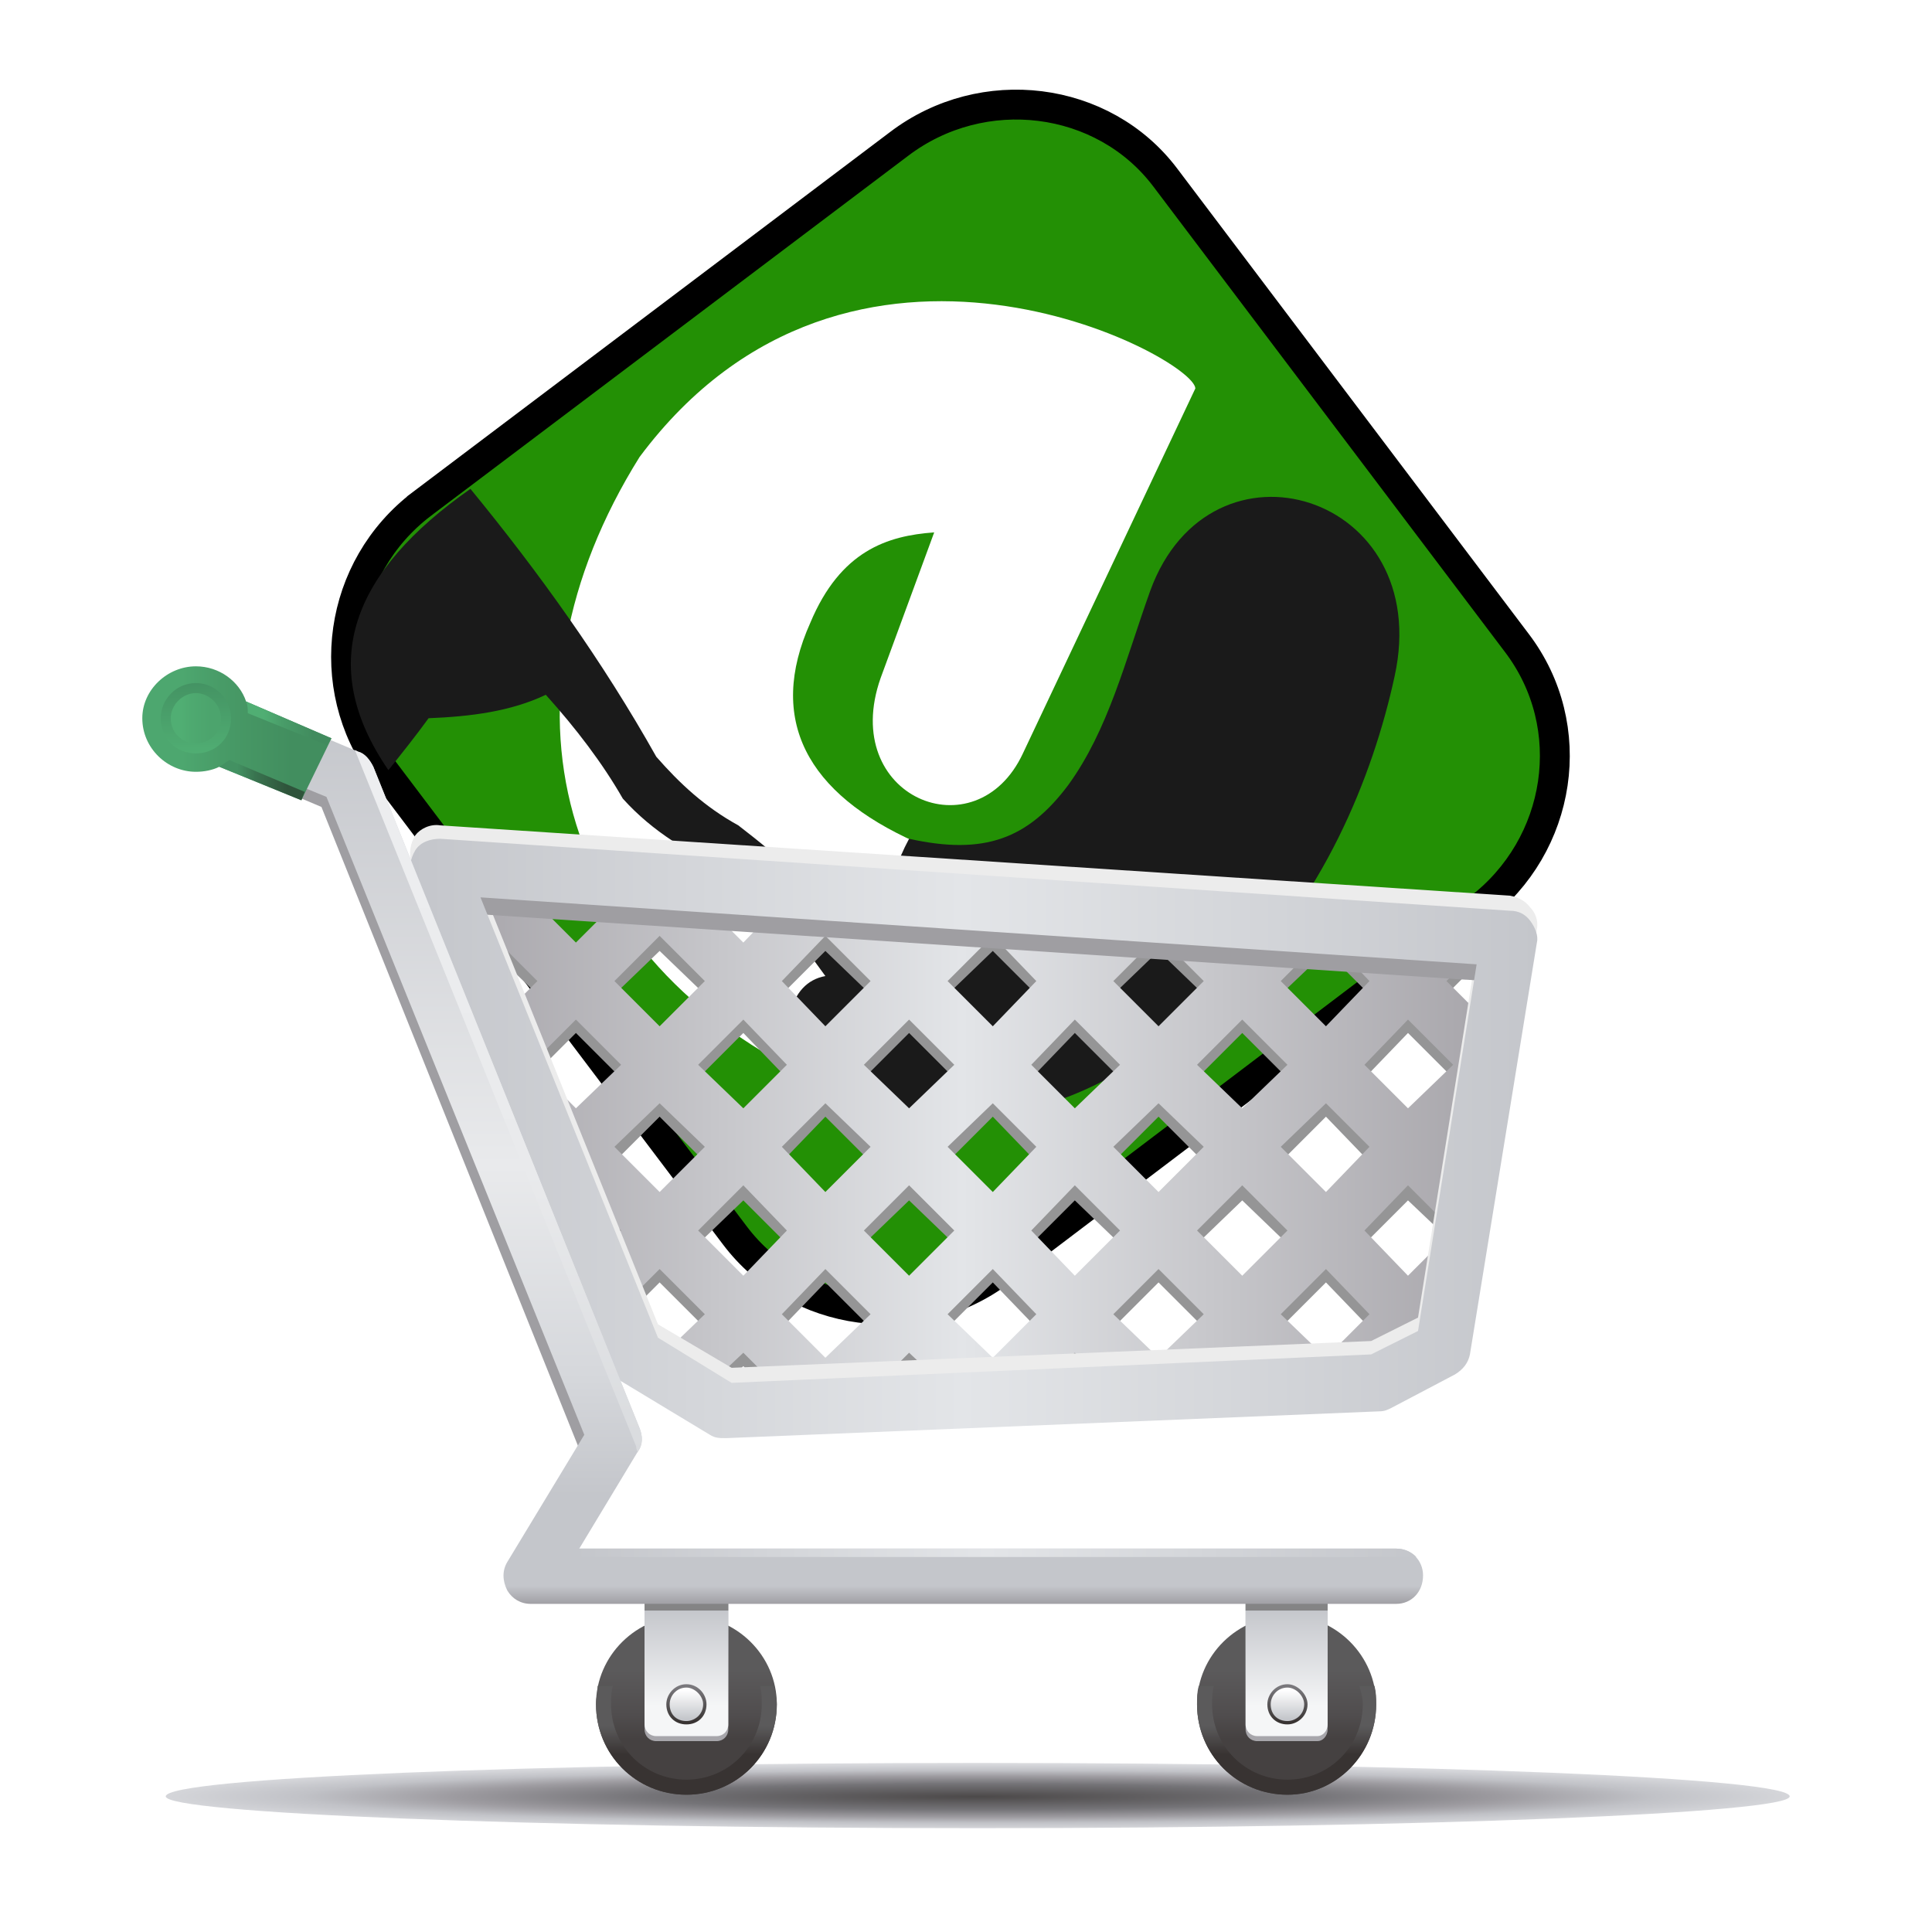 <?xml version="1.0" encoding="UTF-8"?>
<!DOCTYPE svg PUBLIC "-//W3C//DTD SVG 1.1//EN" "http://www.w3.org/Graphics/SVG/1.1/DTD/svg11.dtd">
<!-- Creator: CorelDRAW X7 -->
<svg xmlns="http://www.w3.org/2000/svg" xml:space="preserve" width="35.278mm" height="35.278mm" version="1.1" style="shape-rendering:geometricPrecision; text-rendering:geometricPrecision; image-rendering:optimizeQuality; fill-rule:evenodd; clip-rule:evenodd"
viewBox="0 0 1154 1154"
 xmlns:xlink="http://www.w3.org/1999/xlink">
 <defs>
  <style type="text/css">
   <![CDATA[
    .str0 {stroke:black;stroke-width:17.848}
    .fil3 {fill:#1A1A1A}
    .fil1 {fill:#239005}
    .fil2 {fill:white}
    .fil0 {fill:white}
    .fil18 {fill:#9F9EA2;fill-rule:nonzero}
    .fil9 {fill:#848485;fill-rule:nonzero}
    .fil19 {fill:#959596;fill-rule:nonzero}
    .fil21 {fill:#ECECEC;fill-rule:nonzero}
    .fil20 {fill:url(#id0)}
    .fil30 {fill:url(#id1)}
    .fil11 {fill:url(#id2)}
    .fil27 {fill:url(#id3)}
    .fil22 {fill:url(#id4)}
    .fil26 {fill:url(#id5)}
    .fil8 {fill:url(#id6)}
    .fil15 {fill:url(#id7)}
    .fil6 {fill:url(#id8)}
    .fil13 {fill:url(#id9)}
    .fil25 {fill:url(#id10)}
    .fil12 {fill:url(#id11)}
    .fil24 {fill:url(#id12)}
    .fil5 {fill:url(#id13)}
    .fil7 {fill:url(#id14)}
    .fil28 {fill:url(#id15)}
    .fil23 {fill:url(#id16)}
    .fil14 {fill:url(#id17)}
    .fil10 {fill:url(#id18)}
    .fil17 {fill:url(#id19)}
    .fil16 {fill:url(#id20)}
    .fil29 {fill:url(#id21)}
    .fil4 {fill:url(#id22)}
   ]]>
  </style>
  <linearGradient id="id0" gradientUnits="userSpaceOnUse" x1="279.935" y1="671.629" x2="881.165" y2="671.629">
   <stop offset="0" style="stop-opacity:1; stop-color:#A9A7AC"/>
   <stop offset="0.49" style="stop-opacity:1; stop-color:#E3E5E8"/>
   <stop offset="1" style="stop-opacity:1; stop-color:#A9A7AC"/>
  </linearGradient>
  <linearGradient id="id1" gradientUnits="userSpaceOnUse" x1="343.297" y1="927.629" x2="846.026" y2="927.629">
   <stop offset="0" style="stop-opacity:1; stop-color:#C4C6CB"/>
   <stop offset="0.49" style="stop-opacity:1; stop-color:#E3E5E8"/>
   <stop offset="1" style="stop-opacity:1; stop-color:#C4C6CB"/>
  </linearGradient>
  <linearGradient id="id2" gradientUnits="userSpaceOnUse" x1="409.925" y1="1026.68" x2="409.925" y2="1009.9">
   <stop offset="0" style="stop-opacity:1; stop-color:#C4C6CB"/>
   <stop offset="1" style="stop-opacity:1; stop-color:#FEFEFE"/>
  </linearGradient>
  <linearGradient id="id3" gradientUnits="userSpaceOnUse" x1="117.03" y1="450.465" x2="117.03" y2="407.998">
   <stop offset="0" style="stop-opacity:1; stop-color:#50AE73"/>
   <stop offset="1" style="stop-opacity:1; stop-color:#449363"/>
  </linearGradient>
  <linearGradient id="id4" gradientUnits="userSpaceOnUse" xlink:href="#id1" x1="244.887" y1="680.193" x2="918.054" y2="680.193">
  </linearGradient>
  <linearGradient id="id5" gradientUnits="userSpaceOnUse" x1="157.766" y1="432.418" x2="187.141" y2="432.418">
   <stop offset="0" style="stop-opacity:1; stop-color:#50AE73"/>
   <stop offset="0.361" style="stop-opacity:1; stop-color:#499D69"/>
   <stop offset="1" style="stop-opacity:1; stop-color:#418B5E"/>
  </linearGradient>
  <linearGradient id="id6" gradientUnits="userSpaceOnUse" x1="409.925" y1="1018.93" x2="409.925" y2="960.569">
   <stop offset="0" style="stop-opacity:1; stop-color:#F5F6F7"/>
   <stop offset="1" style="stop-opacity:1; stop-color:#C4C6CB"/>
  </linearGradient>
  <linearGradient id="id7" gradientUnits="userSpaceOnUse" xlink:href="#id6" x1="768.639" y1="1018.93" x2="768.639" y2="960.569">
  </linearGradient>
  <linearGradient id="id8" gradientUnits="userSpaceOnUse" x1="409.925" y1="1047.94" x2="409.925" y2="1031.1">
   <stop offset="0" style="stop-opacity:1; stop-color:#383332"/>
   <stop offset="1" style="stop-opacity:1; stop-color:#5B5A5B"/>
  </linearGradient>
  <linearGradient id="id9" gradientUnits="userSpaceOnUse" xlink:href="#id8" x1="768.636" y1="1047.94" x2="768.636" y2="1031.1">
  </linearGradient>
  <linearGradient id="id10" gradientUnits="userSpaceOnUse" x1="141.802" y1="465.865" x2="171.623" y2="465.865">
   <stop offset="0" style="stop-opacity:1; stop-color:#439162"/>
   <stop offset="0.361" style="stop-opacity:1; stop-color:#39734F"/>
   <stop offset="1" style="stop-opacity:1; stop-color:#2F543B"/>
  </linearGradient>
  <linearGradient id="id11" gradientUnits="userSpaceOnUse" x1="768.636" y1="1038.66" x2="768.636" y2="997.917">
   <stop offset="0" style="stop-opacity:1; stop-color:#454141"/>
   <stop offset="0.349" style="stop-opacity:1; stop-color:#504D4E"/>
   <stop offset="1" style="stop-opacity:1; stop-color:#5B5A5B"/>
  </linearGradient>
  <linearGradient id="id12" gradientUnits="userSpaceOnUse" x1="108.96" y1="437.854" x2="174.171" y2="437.854">
   <stop offset="0" style="stop-opacity:1; stop-color:#4DA76F"/>
   <stop offset="0.361" style="stop-opacity:1; stop-color:#489B67"/>
   <stop offset="1" style="stop-opacity:1; stop-color:#428E5F"/>
  </linearGradient>
  <linearGradient id="id13" gradientUnits="userSpaceOnUse" xlink:href="#id11" x1="409.925" y1="1038.66" x2="409.925" y2="997.917">
  </linearGradient>
  <linearGradient id="id14" gradientUnits="userSpaceOnUse" x1="409.925" y1="1008.49" x2="409.925" y2="976.494">
   <stop offset="0" style="stop-opacity:1; stop-color:#A7A6AB"/>
   <stop offset="1" style="stop-opacity:1; stop-color:#C4C6CB"/>
  </linearGradient>
  <linearGradient id="id15" gradientUnits="userSpaceOnUse" x1="108.296" y1="429.231" x2="125.77" y2="429.231">
   <stop offset="0" style="stop-opacity:1; stop-color:#50AE73"/>
   <stop offset="0.361" style="stop-opacity:1; stop-color:#4EA970"/>
   <stop offset="1" style="stop-opacity:1; stop-color:#4CA46D"/>
  </linearGradient>
  <linearGradient id="id16" gradientUnits="userSpaceOnUse" x1="492.319" y1="957.939" x2="492.319" y2="423.425">
   <stop offset="0" style="stop-opacity:1; stop-color:#A1A0A5"/>
   <stop offset="0.02" style="stop-opacity:1; stop-color:#C4C6CB"/>
   <stop offset="0.122" style="stop-opacity:1; stop-color:#C4C6CB"/>
   <stop offset="0.259" style="stop-opacity:1; stop-color:#D6D8DC"/>
   <stop offset="0.49" style="stop-opacity:1; stop-color:#E9EAEC"/>
   <stop offset="1" style="stop-opacity:1; stop-color:#C4C6CB"/>
  </linearGradient>
  <linearGradient id="id17" gradientUnits="userSpaceOnUse" xlink:href="#id14" x1="768.639" y1="1008.49" x2="768.639" y2="976.494">
  </linearGradient>
  <linearGradient id="id18" gradientUnits="userSpaceOnUse" x1="409.925" y1="1028.41" x2="409.925" y2="1008.17">
   <stop offset="0" style="stop-opacity:1; stop-color:#383332"/>
   <stop offset="1" style="stop-opacity:1; stop-color:#79787C"/>
  </linearGradient>
  <linearGradient id="id19" gradientUnits="userSpaceOnUse" xlink:href="#id2" x1="768.643" y1="1026.68" x2="768.643" y2="1009.9">
  </linearGradient>
  <linearGradient id="id20" gradientUnits="userSpaceOnUse" xlink:href="#id18" x1="768.63" y1="1028.41" x2="768.63" y2="1008.17">
  </linearGradient>
  <linearGradient id="id21" gradientUnits="userSpaceOnUse" x1="297.628" y1="867.864" x2="297.628" y2="447.779">
   <stop offset="0" style="stop-opacity:1; stop-color:#D9DBDE"/>
   <stop offset="0.4" style="stop-opacity:1; stop-color:#E9EAEC"/>
   <stop offset="1" style="stop-opacity:1; stop-color:#EDEEF0"/>
  </linearGradient>
  <radialGradient id="id22" gradientUnits="userSpaceOnUse" gradientTransform="matrix(1 -0 -0 -0.039 0 1115)" cx="583.746" cy="1072.56" r="685.852" fx="583.746" fy="1072.56">
   <stop offset="0" style="stop-opacity:1; stop-color:#4C4949"/>
   <stop offset="0.29" style="stop-opacity:1; stop-color:#757478"/>
   <stop offset="0.459" style="stop-opacity:1; stop-color:#9E9CA1"/>
   <stop offset="0.588" style="stop-opacity:1; stop-color:#C1C2C7"/>
   <stop offset="0.82" style="stop-opacity:1; stop-color:#E7E8EB"/>
   <stop offset="1" style="stop-opacity:1; stop-color:#FEFEFE"/>
  </radialGradient>
 </defs>
 <g id="Capa_x0020_1">
  <rect class="fil0" width="1154" height="1154"/>
  <g id="_579365269376">
   <g>
    <path class="fil1 str0" d="M252 301l285 -215c50,-38 122,-29 159,20l210 278c38,50 27,121 -23,159l-285 216c-50,38 -122,28 -159,-21l-210 -278c-37,-50 -27,-121 23,-159z"/>
    <path class="fil2" d="M611 450l103 -218c-1,-19 -206,-128 -332,41 -90,144 -52,300 109,374 133,63 284,-47 338,-234 32,-94 -99,-183 -146,-42 -11,37 -21,62 -39,92 -12,32 -68,55 -97,40 -65,-29 -89,-73 -63,-131 18,-43 46,-52 74,-54l-32 87c-25,71 57,105 85,45z"/>
    <path class="fil3" d="M232 460c8,-10 16,-20 24,-31 25,-1 49,-4 70,-14 18,20 34,41 46,62 18,20 40,33 65,44 25,19 40,40 56,62 -11,2 -18,10 -21,22 -4,14 -6,29 1,36 103,55 187,19 260,-49 57,-54 87,-128 100,-188 24,-109 -110,-150 -146,-51 -15,42 -25,83 -49,116 -24,32 -50,42 -95,32 -7,13 -13,30 -14,43 -5,8 -7,20 -20,16 -18,-26 -42,-47 -68,-67 -20,-11 -35,-25 -49,-41 -32,-57 -70,-110 -111,-160 -70,49 -93,104 -49,168z"/>
   </g>
   <path class="fil4" d="M1069 1073c0,10 -217,19 -485,19 -268,0 -485,-9 -485,-19 0,-11 217,-20 485,-20 268,0 485,9 485,20z"/>
   <path class="fil5" d="M464 1018c0,30 -24,54 -54,54 -30,0 -54,-24 -54,-54 0,-29 24,-53 54,-53 30,0 54,24 54,53z"/>
   <path class="fil6" d="M454 1007c1,4 1,7 1,11 0,25 -20,45 -45,45 -25,0 -45,-20 -45,-45 0,-4 0,-7 1,-11l-9 0c0,4 -1,7 -1,11 0,30 24,54 54,54 30,0 54,-24 54,-54 0,-4 -1,-7 -2,-11l-8 0z"/>
   <path class="fil7" d="M435 1033c0,4 -3,7 -7,7l-36 0c-4,0 -7,-3 -7,-7l0 -81c0,-4 3,-7 7,-7l36 0c4,0 7,3 7,7l0 81z"/>
   <path class="fil8" d="M435 1030c0,4 -3,7 -7,7l-36 0c-4,0 -7,-3 -7,-7l0 -81c0,-3 3,-6 7,-6l36 0c4,0 7,3 7,6l0 81z"/>
   <path class="fil9" d="M428 943l-36 0c-4,0 -7,3 -7,6l0 13 50 0 0 -13c0,-3 -3,-6 -7,-6z"/>
   <path class="fil10" d="M422 1018c0,7 -5,12 -12,12 -7,0 -12,-5 -12,-12 0,-6 5,-12 12,-12 7,0 12,6 12,12z"/>
   <path class="fil11" d="M420 1018c0,6 -5,10 -10,10 -6,0 -10,-4 -10,-10 0,-5 4,-10 10,-10 5,0 10,5 10,10z"/>
   <path class="fil12" d="M822 1018c0,30 -24,54 -53,54 -30,0 -54,-24 -54,-54 0,-29 24,-53 54,-53 29,0 53,24 53,53z"/>
   <path class="fil13" d="M812 1007c1,4 2,7 2,11 0,25 -20,45 -45,45 -25,0 -45,-20 -45,-45 0,-4 0,-7 1,-11l-9 0c-1,4 -1,7 -1,11 0,30 24,54 54,54 29,0 53,-24 53,-54 0,-4 0,-7 -1,-11l-9 0z"/>
   <path class="fil14" d="M793 1033c0,4 -3,7 -6,7l-36 0c-4,0 -7,-3 -7,-7l0 -81c0,-4 3,-7 7,-7l36 0c3,0 6,3 6,7l0 81z"/>
   <path class="fil15" d="M793 1030c0,4 -3,7 -6,7l-36 0c-4,0 -7,-3 -7,-7l0 -81c0,-3 3,-6 7,-6l36 0c3,0 6,3 6,6l0 81z"/>
   <path class="fil9" d="M787 943l-36 0c-4,0 -7,3 -7,6l0 13 49 0 0 -13c0,-3 -3,-6 -6,-6z"/>
   <path class="fil16" d="M781 1018c0,7 -6,12 -12,12 -7,0 -12,-5 -12,-12 0,-6 5,-12 12,-12 6,0 12,6 12,12z"/>
   <path class="fil17" d="M779 1018c0,6 -5,10 -10,10 -6,0 -10,-4 -10,-10 0,-5 4,-10 10,-10 5,0 10,5 10,10z"/>
   <path class="fil18" d="M362 852l-158 -383 -75 -27c2,9 9,17 18,21l45 19 159 396 11 -26z"/>
   <path class="fil19" d="M280 524l14 44 0 0 27 26 -14 14 11 35 26 -26 27 27 -27 27 -25 -25 24 72 1 -1 27 26 -15 16 16 50 21 10 -26 -26 27 -27 27 27 -27 26 32 15 18 -18 19 20 63 -3 17 -17 16 16 71 -3 12 -13 12 12 80 -4 8 -8 7 8 73 -4 28 -14 8 -53 -17 17 -26 -27 26 -26 20 19 6 -39 -3 -3 5 -5 12 -78 -17 -17 12 -12 -77 -7 19 19 -26 27 -27 -27 21 -20 -42 -5 -2 2 -2 -2 -87 -8 -11 10 -13 -13 -67 -6 -19 19 -24 -23 -51 -5 2 2 -26 26 -27 -26 6 -7 -65 -6 13 13 -27 26 -27 -26 16 -16 -53 -5zm87 170l27 -27 27 27 -27 26 -27 -26zm77 76l-27 -27 27 -26 26 26 -26 27zm23 -76l26 -27 27 27 -27 26 -26 -26zm26 126l-26 -27 26 -27 27 27 -27 27zm50 -50l-27 -27 27 -26 27 26 -27 27zm23 -76l27 -27 26 27 -26 26 -27 -26zm27 126l-27 -27 27 -27 26 27 -26 27zm49 -50l-26 -27 26 -26 27 26 -27 27zm23 -76l27 -27 27 27 -27 26 -27 -26zm27 126l-27 -27 27 -27 27 27 -27 27zm50 -50l-27 -27 27 -26 27 26 -27 27zm76 23l-26 27 -27 -27 27 -27 26 27zm23 -176l27 27 -27 27 -26 -27 26 -27zm-23 77l-26 26 -27 -26 27 -27 26 27zm-76 -77l27 27 -27 27 -27 -27 27 -27zm-50 -49l27 26 -27 27 -27 -27 27 -26zm-50 49l27 27 -27 27 -26 -27 26 -27zm-49 -49l26 26 -26 27 -27 -27 27 -26zm-23 76l-27 27 -27 -27 27 -27 27 27zm-77 -76l27 26 -27 27 -26 -27 26 -26zm-23 76l-26 27 -27 -27 27 -27 26 27zm-76 -76l27 26 -27 27 -27 -27 27 -26z"/>
   <path class="fil20" d="M280 516l14 44 0 -1 27 27 -14 14 11 35 26 -26 27 27 -27 26 -25 -25 24 73 1 -2 27 27 -15 15 16 51 21 9 -26 -25 27 -27 27 27 -27 26 32 14 18 -17 19 19 63 -2 17 -17 16 15 71 -3 12 -12 12 11 80 -3 8 -8 7 7 73 -3 28 -14 8 -53 -17 17 -26 -27 26 -27 20 20 6 -40 -3 -3 5 -4 12 -78 -17 -17 12 -12 -77 -8 19 20 -26 27 -27 -27 21 -21 -42 -4 -2 2 -2 -2 -87 -9 -11 11 -13 -13 -67 -7 -19 20 -24 -24 -51 -5 2 2 -26 27 -27 -27 6 -6 -65 -7 13 13 -27 27 -27 -27 16 -15 -53 -5zm87 169l27 -26 27 26 -27 27 -27 -27zm77 77l-27 -27 27 -27 26 27 -26 27zm23 -77l26 -26 27 26 -27 27 -26 -27zm26 126l-26 -26 26 -27 27 27 -27 26zm50 -49l-27 -27 27 -27 27 27 -27 27zm23 -77l27 -26 26 26 -26 27 -27 -27zm27 126l-27 -26 27 -27 26 27 -26 26zm49 -49l-26 -27 26 -27 27 27 -27 27zm23 -77l27 -26 27 26 -27 27 -27 -27zm27 126l-27 -26 27 -27 27 27 -27 26zm50 -49l-27 -27 27 -27 27 27 -27 27zm76 23l-26 26 -27 -26 27 -27 26 27zm23 -176l27 27 -27 26 -26 -26 26 -27zm-23 76l-26 27 -27 -27 27 -26 26 26zm-76 -76l27 27 -27 26 -27 -26 27 -27zm-50 -50l27 27 -27 27 -27 -27 27 -27zm-50 50l27 27 -27 26 -26 -26 26 -27zm-49 -50l26 27 -26 27 -27 -27 27 -27zm-23 77l-27 26 -27 -26 27 -27 27 27zm-77 -77l27 27 -27 27 -26 -27 26 -27zm-23 77l-26 26 -27 -26 27 -27 26 27zm-76 -77l27 27 -27 27 -27 -27 27 -27z"/>
   <path class="fil21" d="M424 849l-53 -32c-3,-2 -5,-5 -7,-8l0 0 -118 -293 16 -7 -16 7c-2,-6 -1,-12 2,-17l0 0c3,-4 9,-7 15,-6l0 0 639 42c5,1 9,3 12,7l0 0c3,3 5,8 4,13l0 0 -40 245c-1,6 -4,10 -9,13l0 0 -38 19c-2,2 -4,2 -7,2l0 0 -390 17c0,0 -1,0 -1,0l0 0c-3,0 -6,-1 -9,-2l0 0zm-31 -58l44 26 382 -16 28 -14 35 -219 -595 -40 106 263 0 0z"/>
   <polygon class="fil18" points="270,545 271,523 905,565 903,587 270,545 "/>
   <path class="fil22" d="M424 857l-53 -32c-3,-2 -5,-5 -7,-8l0 0 -118 -293 16 -6 -16 6c-2,-5 -1,-11 2,-16l0 0c3,-5 9,-7 15,-7l0 0 639 43c5,0 9,2 12,6l0 0c3,4 5,9 4,13l0 0 -40 246c-1,5 -4,9 -9,12l0 0 -38 20c-2,1 -4,2 -7,2l0 0 -390 16c0,0 -1,0 -1,0l0 0c-3,0 -6,0 -9,-2l0 0zm-31 -58l44 27 382 -17 28 -14 35 -219 -595 -40 106 263 0 0z"/>
   <path class="fil23" d="M317 958c-6,0 -11,-3 -14,-8 -3,-6 -3,-12 0,-17l46 -76 -154 -381 -51 -21c-8,-3 -12,-13 -8,-21 3,-9 13,-13 21,-9l57 24c4,1 7,5 9,9l159 395c2,5 2,10 -1,14l-35 58 488 0c9,0 16,7 16,16 0,10 -7,17 -16,17l-517 0 0 0zm-14 -8l0 0zm0 -17l0 0zm-159 -478l0 0zm-8 -21l0 0zm21 -9l0 0zm66 33l0 0zm158 409l0 0zm469 74l0 0z"/>
   <path class="fil24" d="M198 441l-51 -22c-4,-12 -16,-21 -30,-21 -17,0 -32,14 -32,31 0,18 15,32 32,32 5,0 10,-1 14,-3l49 20 18 -37z"/>
   <path class="fil25" d="M137 454c-2,1 -4,3 -6,4l49 20 2 -5 -45 -19z"/>
   <path class="fil26" d="M147 419c0,0 0,0 0,0 1,2 1,5 1,7l47 19 3 -4 -51 -22z"/>
   <path class="fil27" d="M138 429c0,12 -9,21 -21,21 -12,0 -21,-9 -21,-21 0,-11 9,-21 21,-21 12,0 21,10 21,21z"/>
   <path class="fil28" d="M132 429c0,9 -7,15 -15,15 -8,0 -15,-6 -15,-15 0,-8 7,-15 15,-15 8,0 15,7 15,15z"/>
   <path class="fil29" d="M382 853l-159 -395c-2,-4 -5,-8 -9,-9l-2 -1 168 416c0,2 1,3 1,4l0 -1c3,-4 3,-9 1,-14z"/>
   <path class="fil30" d="M343 930l503 0c-3,-3 -7,-5 -12,-5l-488 0 -3 5z"/>
  </g>
 </g>
</svg>
